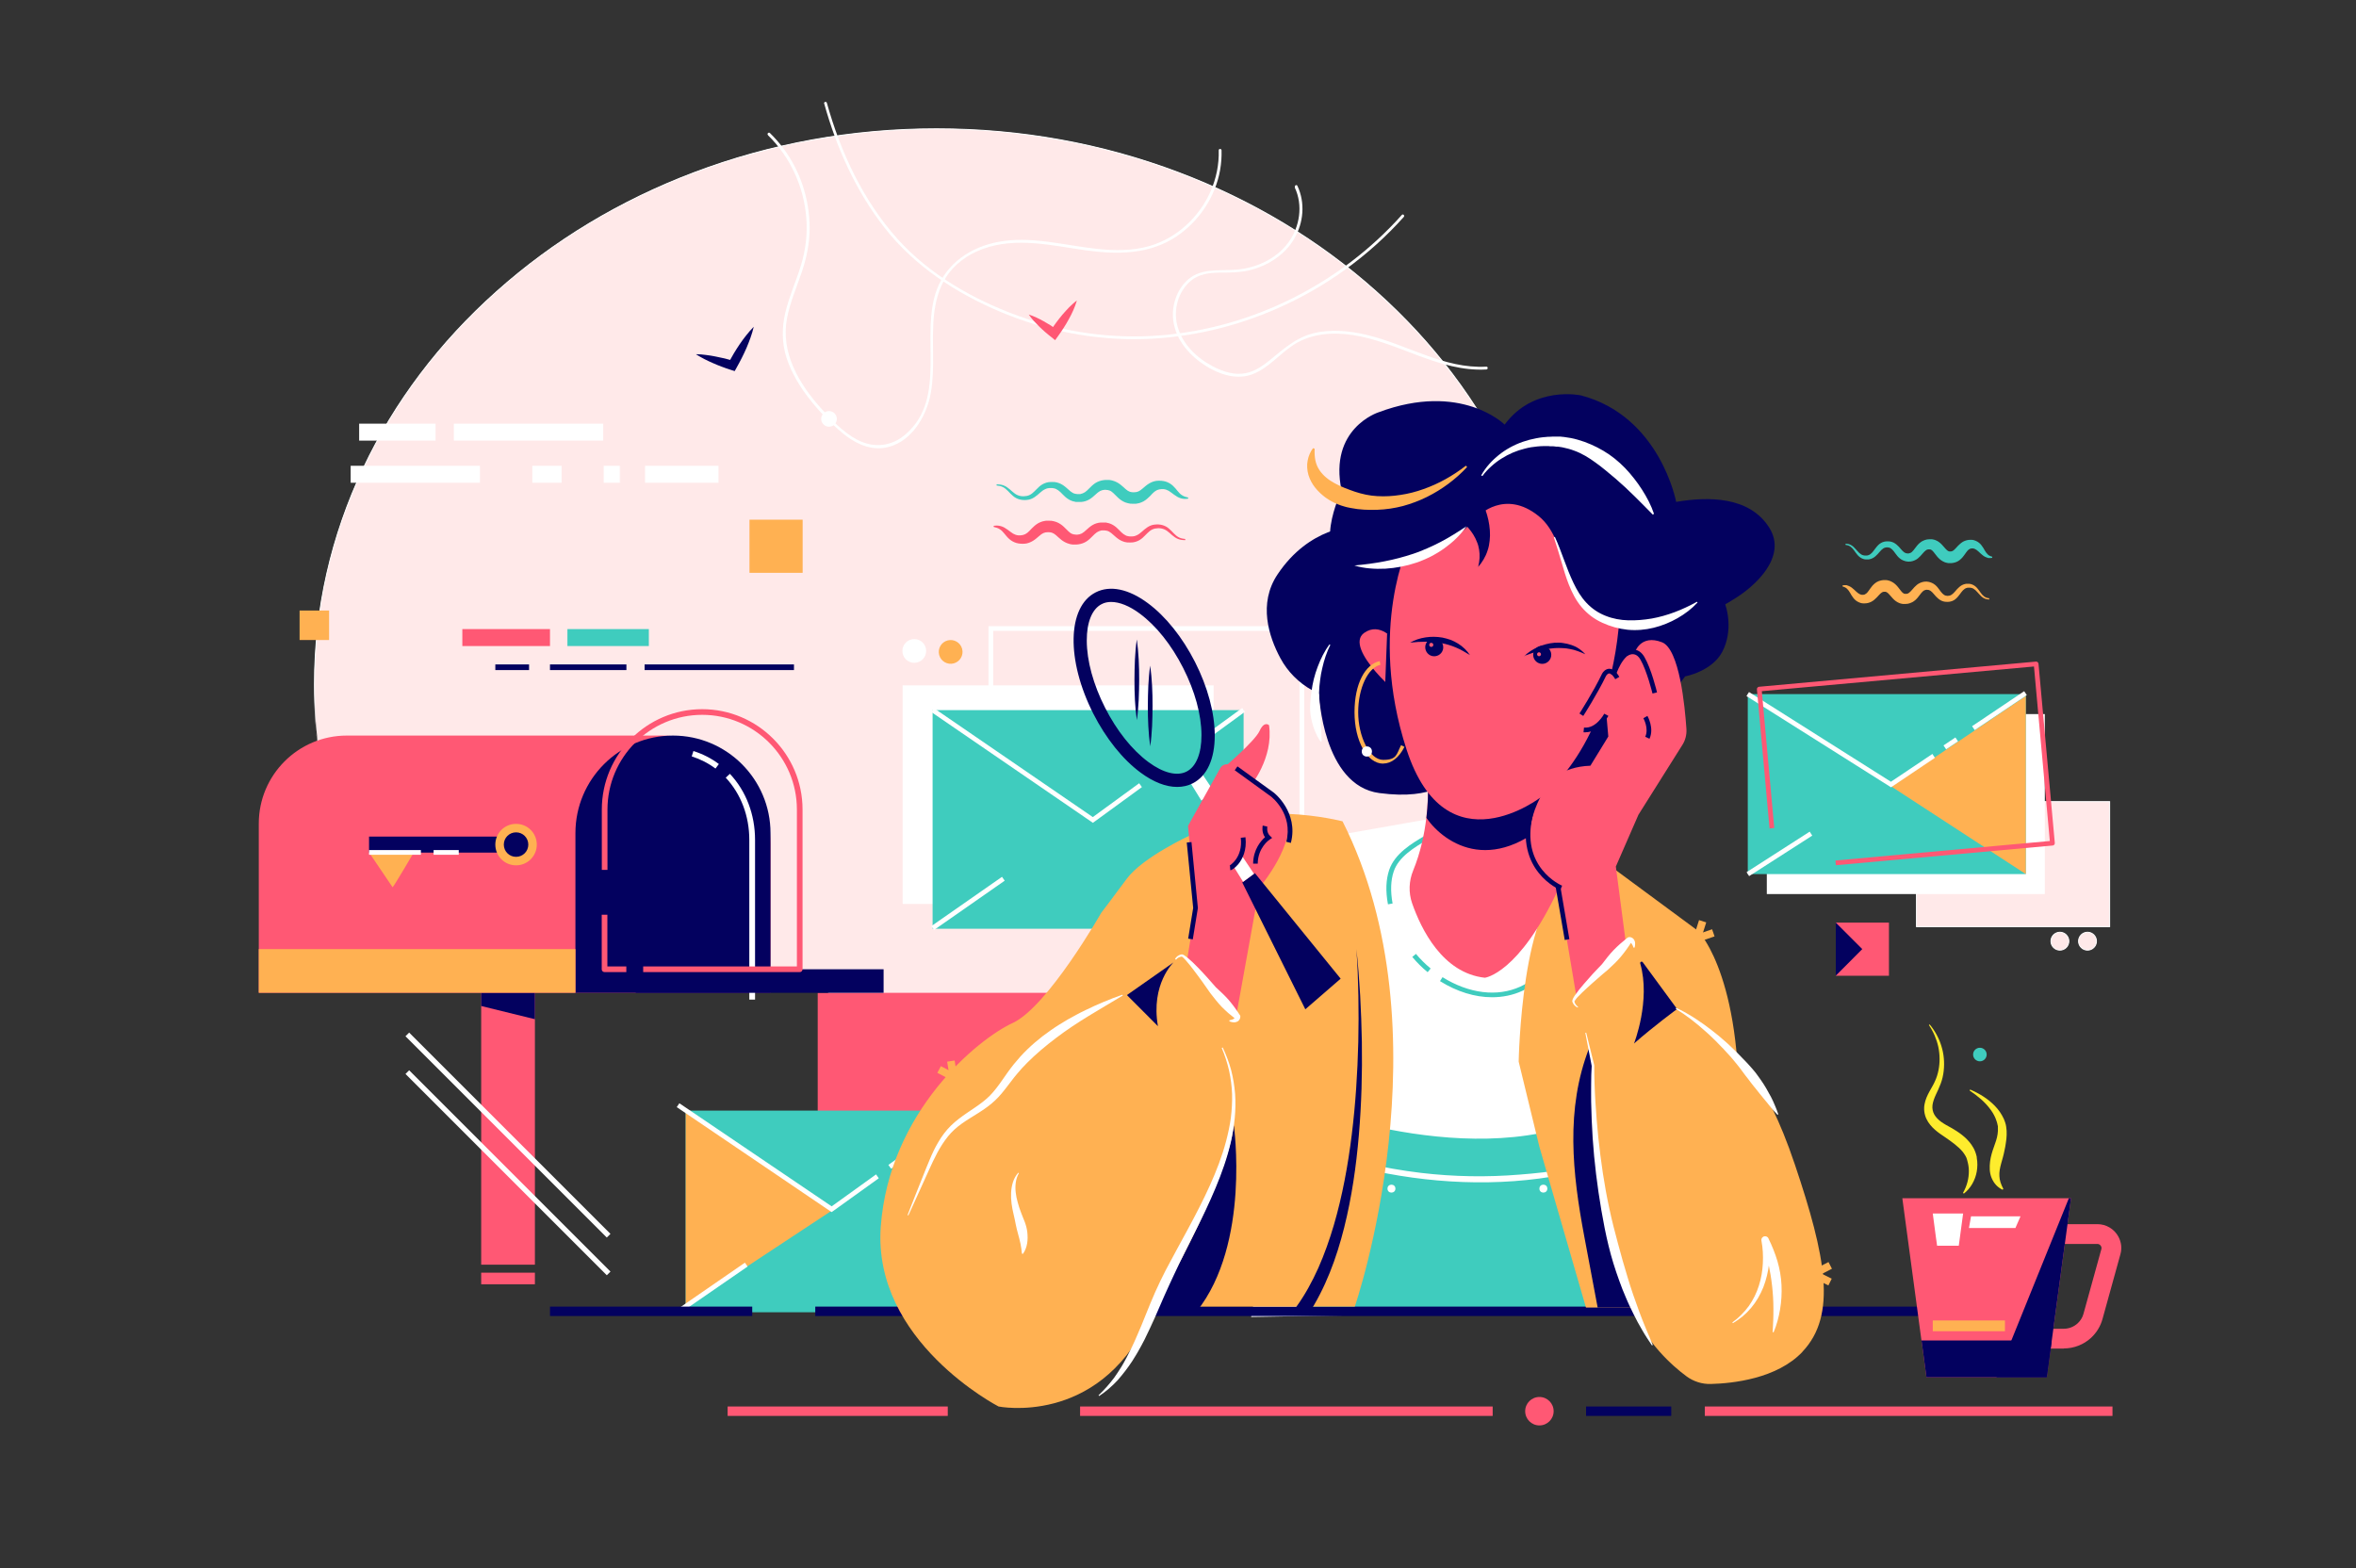 <?xml version="1.0" encoding="UTF-8"?>
<svg id="_x2018_ëîé_x5F_1" xmlns="http://www.w3.org/2000/svg" version="1.1" viewBox="0 0 2500 1664">
  <rect x="0" y="0" width="2500" height="1664" fill="#333333" stroke="none"/>
  <!-- Generator: Adobe Illustrator 30.0.0, SVG Export Plug-In . SVG Version: 2.1.1 Build 123)  -->
  <defs>
    <style>
      .st0 {
        fill: #ffb152;
      }

      .st1 {
        fill: #fff;
      }

      .st2 {
        fill: #03015f;
      }

      .st3 {
        fill: #ffe9e9;
      }

      .st4 {
        fill: #ff5874;
      }

      .st5 {
        fill: #feec2d;
      }

      .st6 {
        fill: #3fccbe;
      }
    </style>
  </defs>
  <g>
    <path class="st3" d="M1653.6,726.1c0,325.6-295.5,589.5-660,589.5s-66.3-.8-123-15c-79-19.7,73.6-204.3,9.5-247-73.8-49.1-416.4,33.6-461.8-38.4-53.9-85.4-84.7-184.1-84.7-289.1,0-325.6,295.5-589.5,660-589.5s660,263.9,660,589.5Z"/>
    <path class="st1" d="M993.6,1316.1c-60.6,0-65.2-.6-123.1-15-9.3-2.3-16-7.1-19.7-14.3-11.4-21.7,3.7-61.8,19.7-104.3,19.9-53,40.5-107.7,9.4-128.4-33.7-22.4-122.2-17.3-216-12-108.7,6.2-221.2,12.7-245.9-26.5-27.3-43.2-48.4-89.5-62.6-137.3-14.7-49.4-22.2-100.5-22.2-152.1,0-79.7,17.5-156.9,51.9-229.7,33.3-70.3,80.9-133.4,141.6-187.5,60.7-54.2,131.3-96.7,209.9-126.4,81.4-30.8,167.9-46.4,257.1-46.4s175.7,15.6,257.1,46.4c78.6,29.7,149.3,72.2,209.9,126.4,60.7,54.2,108.3,117.3,141.6,187.5,34.4,72.7,51.9,150,51.9,229.7s-17.5,156.9-51.9,229.7c-33.3,70.3-80.9,133.4-141.6,187.5-60.7,54.2-131.3,96.7-209.9,126.4-81.4,30.8-167.9,46.4-257.1,46.4ZM778.8,1036.4c45.5,0,82.3,3.9,101.6,16.7,31.8,21.2,11,76.3-9,129.6-15.9,42.3-30.9,82.2-19.8,103.5,3.7,7,9.9,11.5,19.1,13.8,57.8,14.4,62.4,15,122.9,15,89,0,175.4-15.6,256.7-46.3,78.5-29.7,149.1-72.1,209.6-126.2,60.6-54.1,108.1-117.1,141.3-187.2,34.4-72.6,51.8-149.7,51.8-229.2s-17.4-156.6-51.8-229.2c-33.2-70.1-80.8-133.1-141.3-187.2-60.6-54.1-131.1-96.6-209.6-126.2-81.3-30.7-167.7-46.3-256.7-46.3s-175.4,15.6-256.7,46.3c-78.5,29.7-149.1,72.1-209.6,126.2-60.6,54.1-108.1,117.1-141.3,187.2-34.4,72.6-51.8,149.7-51.8,229.2s7.4,102.5,22.1,151.8c14.2,47.8,35.3,93.9,62.5,137.1,24.5,38.7,136.6,32.3,245,26.1,40.7-2.3,80.4-4.6,115-4.6Z"/>
  </g>
  <rect class="st4" x="867.7" y="1053.6" width="273" height="180.9"/>
  <rect class="st6" x="727.6" y="1178.6" width="295" height="214"/>
  <path class="st1" d="M1417.6,886.6l126.5-22.3,154.5,197.3s61.6,335.6,60,332-431,4-431,4l90-511Z"/>
  <polygon class="st0" points="882.8 1284.6 727.6 1387 727.6 1178.6 882.8 1284.6"/>
  <path class="st6" d="M1381.4,1172.9s203.1,79.9,330.8,0c127.7-79.9,46.3,220.7,46.3,220.7l-377.1-2s-23.6-226.8,0-218.7Z"/>
  <polygon class="st1" points="882.5 1286.3 881.1 1285.4 718.1 1174.9 720.9 1170.8 882.5 1280.2 929.6 1246.3 932.5 1250.4 882.5 1286.3"/>
  <rect class="st1" x="942.4" y="1231.6" width="16.7" height="5" transform="translate(-542.1 788.6) rotate(-35.8)"/>
  <rect class="st2" x="865.1" y="1386.6" width="1209.1" height="10"/>
  <rect class="st1" x="711.9" y="1365.3" width="87.2" height="5" transform="translate(-642.6 669.9) rotate(-34.6)"/>
  <path class="st1" d="M1446,1239.9c69.2,16.3,143.7,20.2,213.7,6.5,18-3.5,35.6-9.3,50.6-20.1,3.1-2.2.1-7.4-3-5.2-26.9,19.4-62.5,22.8-94.6,25.4-34.9,2.9-70.1,2.3-104.8-1.8-20.3-2.4-40.4-6-60.3-10.6-3.8-.9-5.4,4.9-1.6,5.8h0Z"/>
  <path class="st6" d="M1583.2,1058.3c-18,0-37.1-5.8-55.2-17.1l2.7-4.2c28.1,17.5,58.2,21.2,82.6,10,18.8-8.6,31.9-25.8,39-51.2,5-18.1,7.1-40.6,6.2-68.6-.1-3.8-.3-7.2-.5-10.3l5-.4c.2,3.2.4,6.6.5,10.5.9,28.5-1.2,51.5-6.4,70.1-7.5,26.8-21.5,45.1-41.7,54.4-10,4.6-20.9,6.8-32.1,6.8Z"/>
  <path class="st6" d="M1514.9,1031.7c-6-4.9-11.5-10.4-16.3-16.2l3.9-3.2c4.6,5.5,9.8,10.7,15.6,15.5l-3.2,3.9Z"/>
  <path class="st6" d="M1472.8,959.7c-2.6-13.9-2.2-26.1,1.3-36.5,5.9-17.4,23.8-28,38.1-36.5l2.6,4.3c-13.7,8.1-30.7,18.2-35.9,33.8-3.2,9.5-3.6,21-1.2,34l-4.9.9Z"/>
  <rect class="st2" x="583.6" y="1386.6" width="214.6" height="10"/>
  <polygon class="st4" points="2197.6 1271.6 2176.9 1424.6 2171.9 1461.6 2044.2 1461.6 2039.9 1429.4 2038.9 1422.5 2018.6 1271.6 2197.6 1271.6"/>
  <polygon class="st1" points="2083.1 1287.8 2079.4 1315.4 2078.5 1322 2055.5 1322 2054.7 1316.2 2054.5 1315 2050.9 1287.8 2083.1 1287.8"/>
  <rect class="st1" x="957.8" y="727.3" width="330" height="232"/>
  <rect class="st1" x="960.5" y="1198.7" width="68.9" height="5" transform="translate(-520.5 832.3) rotate(-36.7)"/>
  <path class="st1" d="M1383.9,901.5h-335v-237h335v237ZM1053.9,896.5h325v-227h-325v227Z"/>
  <g>
    <rect class="st3" x="2033.6" y="850.7" width="205" height="132.7"/>
    <path class="st1" d="M2239.1,983.9h-206v-133.7h206v133.7ZM2034.1,982.9h204v-131.7h-204v131.7Z"/>
  </g>
  <rect class="st1" x="1874.8" y="757.8" width="295" height="191"/>
  <rect class="st6" x="1854.6" y="736.6" width="295" height="191"/>
  <path class="st4" d="M367.9,780.6h334.4c63.6,0,115.3,51.7,115.3,115.3v157.7H274.6v-179.6c0-51.5,41.8-93.4,93.4-93.4Z"/>
  <path class="st2" d="M714.1,780.6h0c57.1,0,103.5,46.4,103.5,103.5v169.5h-207v-169.5c0-57.1,46.4-103.5,103.5-103.5Z"/>
  <path class="st1" d="M801.1,1060.8h-6v-169.5c0-25.4-8.9-48.8-25-66l4.4-4.1c17.2,18.3,26.7,43.2,26.7,70.1v169.5Z"/>
  <path class="st1" d="M759.2,815.6c-7.6-5.7-16.1-10-25.2-12.9l1.8-5.7c9.8,3.1,18.9,7.7,27,13.8l-3.6,4.8Z"/>
  <rect class="st2" x="674.6" y="1028.6" width="263" height="25"/>
  <rect class="st4" x="510.6" y="1037.6" width="57" height="304.5"/>
  <g>
    <rect class="st4" x="772.1" y="1492.6" width="233.6" height="10"/>
    <rect class="st4" x="1146.1" y="1492.6" width="437.8" height="10"/>
  </g>
  <polygon class="st0" points="2007 834.7 2149.6 927.6 2149.6 738.7 2007 834.7"/>
  <rect class="st2" x="1683" y="1492.6" width="90.4" height="10"/>
  <rect class="st4" x="1809" y="1492.6" width="432.6" height="10"/>
  <rect class="st6" x="989.6" y="753.6" width="330" height="232"/>
  <polygon class="st1" points="1159.7 873.2 988.2 755.6 991 751.5 1159.6 867.1 1208.8 831.2 1211.7 835.3 1159.7 873.2"/>
  <rect class="st1" x="536.3" y="1053.6" width="5.5" height="302.1" transform="translate(1772 1675.2) rotate(135)"/>
  <rect class="st1" x="536.3" y="1093.6" width="5.5" height="302.1" transform="translate(1800.3 1743.5) rotate(135)"/>
  <rect class="st1" x="1274.5" y="765.8" width="49.9" height="5" transform="translate(-203.2 912.9) rotate(-36.1)"/>
  <rect class="st1" x="981.4" y="956.9" width="91.4" height="5" transform="translate(-364.1 759.5) rotate(-34.9)"/>
  <path class="st0" d="M1696,909.6l-1.4-1c.2,0,.7.4,1.4,1Z"/>
  <path class="st0" d="M1912.6,1434.6c-27,28.5-73.8,33.5-97.1,34.1-9.3.3-18.4-2.6-25.9-8.1-15.7-11.6-43-36-58.1-73h-48.6l-49.5-170.9-21.9-90.1s3-173,53-190c40.8-13.9,35-23.8,31.5-26.9l105.5,77.9s5.6,5.5,12.9,19.2c10.5,19.9,24.4,57.1,29.1,119.8,0,0,28,11,61,109s45,160,8,199Z"/>
  <path class="st0" d="M1437.6,1386.6s100-291-13-515c0,0-99-26-162,15,0,0-50,23-67,46s-27,36-27,36c0,0-57,100-94,117s-131,94-140,216,125,191,125,191c0,0,104,21,158-90l8-16h212Z"/>
  <path class="st2" d="M1436.6,558.6s-47,0-81,51c-20.7,31-9.2,66.1,3,88.8,7.7,14.4,19.5,26.2,33.7,34.1l7.3,4.1s4,97,64,105,75-15,75-15l164,12,64-92,21.5-28.8s28.5-5.2,39.5-26.2,7-48-3-63-388-70-388-70Z"/>
  <path class="st1" d="M1288,839.8l-16-24s-3.4,8-10.3,12.6l13.1,21.2,13.1-9.7Z"/>
  <path class="st4" d="M1259.6,1019l9-55.5-8-87,34.2-61.3c2.1-3.8,6.9-5.2,10.8-3.2,15,7.9,49.5,28.2,59.3,51.5,12.6,30-28.6,78.6-28.6,78.6l-24.8,137.3-52-60.5Z"/>
  <path class="st4" d="M1653.6,943.6c-42,90-78,94-78,94-44.9-4.9-67.6-51.6-77.2-79.1-3.9-11.3-3.4-23.6,1.1-34.6,7.9-19.2,12-39,14-56,3.3-27.7,1-48.3,1-48.3l91,12s36.6,8.9,52.2,38.8c8.9,16.9,11,40.6-4.2,73.2Z"/>
  <path class="st2" d="M1660,843.3c-1.4,1.5-1.7,14-3.1,15.6-69.7,73.4-123.7,37.1-143.3,9.1,3.3-27.7,1-48.3,1-48.3l91,12s38.8-18.1,54.4,11.7Z"/>
  <path class="st4" d="M1479.6,679.6s-15-20-32-8c-22.8,16.1,41,71,41,67s-9-59-9-59Z"/>
  <polygon class="st2" points="1471.9 672.3 1469.7 729.9 1495.7 743.9 1482.7 669.8 1471.9 672.3"/>
  <path class="st2" d="M1309.2,1193.8s18,125.9-39.3,197.8c0,0-47.1.5-47.3,1-.2.5,79.6-135.1,86.7-198.8Z"/>
  <path class="st4" d="M1495.6,575.6s-45,91-3,220,143,50,143,50c0,0,73-51,83-191s-136-150-136-150l-87,71Z"/>
  <path class="st2" d="M1838.6,636.6s-64,43-125,26-45-86-81-115-64,0-64,0c-36,39-84,59-132,52s-13-79-13-79c-14-66,39-83,39-83,88-33,134,13,134,13,31-42,81-31,81-31,84,22,101,113,101,113,34.5-5.8,77.8-5.9,98.8,27.4,19.3,30.5-14.3,62.1-38.8,76.6Z"/>
  <path class="st4" d="M1672.6,1056.6l-19-113s-61-33-11-112c0,0,13-18,45-19l19-31-2-23s-9,17-24,16c0,0-10-3,0-21s26-37,26-37c0,0,4-3,8,0,0,0,7-23,20-24,0,0,6-20,29-11,18.5,7.2,24.3,68.2,25.9,91.9.4,6.1-1.1,12.1-4.4,17.2l-46.5,73.9-24,55,11,84-53,53Z"/>
  <path class="st2" d="M1566,520.3c.6.7.8,1.1,1.1,1.6.3.4.6.9.8,1.3.5.9,1,1.7,1.5,2.6.9,1.7,1.8,3.4,2.6,5.1,1.6,3.4,3.1,6.8,4.3,10.3,2.5,7,4.1,14.3,4.6,21.6.3,3.7.2,7.4-.2,11-.2,1.8-.5,3.6-.8,5.3-.4,1.8-.8,3.5-1.4,5.1-2.1,6.7-5.8,12.6-10,17.4,1.6-6.2,2-12.5,1-18.3-.2-1.4-.6-2.9-.9-4.2-.4-1.4-.8-2.7-1.4-4-1-2.6-2.2-5.1-3.7-7.5-2.9-4.7-6.5-8.9-10.5-12.6-2-1.9-4.1-3.6-6.2-5.2-1.1-.8-2.2-1.6-3.2-2.3-.5-.3-1.1-.7-1.6-1-.3-.2-.5-.3-.8-.4-.2,0-.6-.3-.5-.1l25.2-25.7Z"/>
  <rect class="st2" x="391.6" y="887.8" width="159" height="17"/>
  <path class="st0" d="M391.6,904.6l25,37c2-2,22.4-36.8,22.4-36.8l-47.4-.2Z"/>
  <path class="st1" d="M963,1289.5l7.7-19.6,7.8-19.5c2.6-6.5,5.1-13,7.9-19.5,2.7-6.5,5.7-13,9.4-19.1,1.8-3.1,3.8-6.1,6-9,2.2-2.9,4.6-5.6,7.2-8.2,5.2-5.1,11.1-9.4,16.9-13.4,5.8-4,11.7-7.7,17-11.9,2.7-2.1,5.2-4.3,7.5-6.6,2.3-2.4,4.5-4.9,6.6-7.6,4.2-5.3,8-11.1,12.2-17,2-2.9,4.3-5.7,6.5-8.6,1.1-1.4,2.3-2.8,3.5-4.1l3.5-4.1c9.7-10.6,20.7-20,32.5-28.1l2.2-1.5,2.2-1.5,4.5-2.9c3-1.9,6.1-3.7,9.1-5.5,6.2-3.4,12.4-6.9,18.8-9.9,12.7-6.2,25.7-11.6,39-16.3l.4.9c-12.1,7.3-24.2,14.3-36.1,21.6-11.9,7.3-23.5,14.9-34.4,23.2-11,8.3-21.5,17.1-31.1,26.7l-3.5,3.7c-1.2,1.2-2.4,2.4-3.5,3.8-2.2,2.6-4.5,5.1-6.6,7.8-4.3,5.4-8.4,11.2-13,16.7-2.3,2.8-4.8,5.5-7.5,8-2.7,2.5-5.5,4.9-8.5,7-5.8,4.3-11.9,7.9-17.8,11.6-5.9,3.7-11.6,7.5-16.5,12-2.5,2.3-4.8,4.7-6.9,7.3-2.1,2.6-4.1,5.4-6,8.3-7.5,11.5-12.8,24.5-18.7,37.3l-8.7,19.2-8.7,19.1-.9-.4Z"/>
  <path class="st1" d="M1081.2,1244.9c-3.6,6.4-4.2,13.7-3.4,20.6.4,3.5,1.1,7,2.1,10.4.9,3.4,2,6.8,3.3,10.2,1.2,3.4,2.7,6.8,4.1,10.4,1.3,3.5,2.4,7.3,2.8,11.2.4,3.9.5,7.9-.2,11.9-.7,4-2.1,7.9-4.5,11.1l-1-.3c-.4-3.9-.9-7.4-1.6-10.8-.7-3.4-1.6-6.7-2.5-10-.9-3.3-1.8-6.7-2.5-10.3-.7-3.6-1.4-7.2-2.3-10.8-.9-3.7-1.6-7.4-2.1-11.2-.5-3.8-.7-7.7-.5-11.5.2-3.9.8-7.7,2-11.4,1.2-3.7,3.1-7.1,5.6-9.9l.8.6Z"/>
  <path class="st1" d="M1571.9,504.2c4.7-8.4,11.2-15.5,18.7-21.5,7.5-6,16.2-10.7,25.4-13.9,4.6-1.6,9.3-2.8,14.1-3.7,2.4-.5,4.8-.8,7.2-1.1,1.2-.1,2.4-.2,3.6-.3l1.8-.2h1.8c0,0,3.7-.2,3.7-.2h3.7s1.8,0,1.8,0h1.9c0,.1,3.8.4,3.8.4,5,.6,9.9,1.5,14.7,2.9,9.6,2.7,18.8,6.8,27.3,11.8,8.5,5,16.2,11.3,23,18.3,3.4,3.5,6.5,7.2,9.5,11,3,3.8,5.8,7.7,8.4,11.8,5.2,8.1,9.7,16.6,12.8,25.8l-1.3.8c-13.3-13.5-26.1-26.7-39.8-38.4-3.4-2.9-6.8-5.8-10.3-8.6-3.4-2.8-6.9-5.5-10.5-8.1-7.1-5.2-14.7-9.9-22.9-12.8-4.1-1.6-8.3-2.6-12.5-3.5l-3.2-.5-1.6-.2h-1.7c0-.1-3.3-.4-3.3-.4h-3.3c0-.1-1.7-.2-1.7-.2h-1.7c-1.1,0-2.2,0-3.4,0-2.2,0-4.5.2-6.7.4-4.4.4-8.9,1.1-13.2,2.3-8.7,2.1-17.1,5.7-24.8,10.6-3.9,2.4-7.5,5.2-10.9,8.3-3.4,3.1-6.6,6.4-9.3,10.2l-1.3-.7Z"/>
  <path class="st0" d="M1556.7,495.7c-12,12.9-26.5,23.7-42.6,31.7-8.1,4-16.6,7.2-25.4,9.6-8.8,2.3-18,3.7-27.3,4-9.3.3-18.7,0-28-1.9-1.2-.2-2.3-.5-3.5-.7-1.1-.3-2.3-.5-3.4-.9-2.3-.7-4.5-1.3-6.8-2.3-4.6-1.8-8.9-4.2-13-7.1-2-1.5-4-3.1-5.8-4.8-1.8-1.7-3.6-3.6-5.2-5.6-1.6-2-3.1-4.2-4.3-6.5-1.2-2.3-2.3-4.7-3-7.2-.7-2.5-1.2-5.1-1.3-7.7-.2-2.6,0-5.1.5-7.6.9-4.9,2.9-9.4,5.7-13.1l1.7.6c-.2,4.5,0,8.7.8,12.5.4,1.9,1,3.7,1.7,5.4.7,1.7,1.6,3.3,2.6,4.8,4,6,9.8,10.5,16.3,14,3.3,1.8,6.7,3.4,10.2,4.8,1.7.7,3.6,1.4,5.5,2.1.9.4,1.9.7,2.8,1,.9.3,1.9.7,2.8,1,7.6,2.5,15.6,4.3,23.8,4.7,8.2.5,16.5,0,24.7-1.3,8.2-1.2,16.4-3.3,24.4-6.2,16-5.6,31.1-14.1,44.9-24.8l1.2,1.3Z"/>
  <path class="st1" d="M1649.9,569.7c7.3,16,12.2,33.2,19.7,48.8,3.7,7.8,8.1,15.2,13.8,21.2,5.7,6.1,12.6,10.8,20.3,13.8,7.7,3.1,16,4.6,24.2,4.8,8.3.2,16.6-.5,24.8-1.9,8.3-1.5,16.4-3.8,24.4-6.8,8-3,15.8-6.7,23.6-11l.6.8c-6.1,6.6-13.3,12.1-21.2,16.6-7.9,4.5-16.4,8-25.4,10.2-8.9,2.2-18.3,3-27.6,2.1-9.3-1-18.4-3.5-26.8-7.4-4.2-1.9-8.3-4.3-12-7.1-3.7-2.8-7.1-6.1-10.1-9.6-6-7.1-10.1-15.4-13.4-23.6-3.3-8.3-5.7-16.8-8.2-25.3-1.2-4.2-2.5-8.4-3.8-12.6-1.3-4.2-2.6-8.4-4-12.5l.9-.4Z"/>
  <path class="st1" d="M1437.1,600.1c5.5-.5,10.9-1.1,16.2-1.8,5.3-.7,10.6-1.6,15.8-2.6,10.4-2,20.6-4.7,30.5-8l3.7-1.3c1.2-.4,2.4-.9,3.7-1.4l1.8-.7,1.8-.8,3.6-1.5c4.8-2.1,9.6-4.3,14.3-6.8,9.4-4.9,18.4-10.6,27.6-16.7-3.1,4.5-6.7,8.8-10.7,12.7-3.9,3.9-8.3,7.4-12.8,10.7-2.3,1.6-4.6,3.2-7,4.6-2.4,1.5-4.9,2.8-7.3,4.1-1.2.7-2.5,1.2-3.8,1.8l-1.9.9-1.9.8c-1.3.5-2.6,1.1-3.9,1.6l-3.9,1.4c-10.6,3.6-21.7,5.7-32.8,6.4-5.6.3-11.1.2-16.6-.3-2.8-.2-5.5-.6-8.2-1.1-2.7-.5-5.4-1.1-8.1-2Z"/>
  <polygon class="st1" points="2006.6 835.5 1853.2 738.7 1855.9 734.4 2006.5 829.6 2050.5 800.1 2053.2 804.2 2006.6 835.5"/>
  <rect class="st1" x="2062.6" y="787.3" width="15.2" height="5" transform="translate(-88.8 1288) rotate(-33.9)"/>
  <rect class="st1" x="2088.6" y="752.6" width="66.6" height="5" transform="translate(-60.7 1310.9) rotate(-33.9)"/>
  <path class="st4" d="M2189.9,1431.1h-30.4v-21h30.4c5.5,0,10.8-2.1,14.8-5.8,2.9-2.7,5.1-6.2,6.1-10l19-68.7c.3-1.1.2-2.2-.4-3.2-.8-1.4-2.2-2.3-3.8-2.3h-44.2v-21h44.2c9.3,0,17.9,5.1,22.3,13.3,3.1,5.8,3.9,12.4,2.1,18.7l-19,68.7c-2.1,7.6-6.3,14.5-12.1,19.9-7.9,7.3-18.3,11.3-29,11.3Z"/>
  <rect class="st1" x="1848.3" y="903.6" width="79.6" height="5" transform="translate(-190.2 1163.7) rotate(-32.7)"/>
  <polygon class="st2" points="567.6 1053.6 567.6 1081.6 510.6 1067.6 510.6 1053.6 567.6 1053.6"/>
  <g>
    <path class="st2" d="M547.6,913.8c-9.6,0-17.5-7.9-17.5-17.5s7.9-17.5,17.5-17.5,17.5,7.9,17.5,17.5-7.9,17.5-17.5,17.5Z"/>
    <path class="st0" d="M547.6,883.3c7.2,0,13,5.8,13,13s-5.8,13-13,13-13-5.8-13-13,5.8-13,13-13h0ZM547.6,874.3c-12.2,0-22,9.8-22,22s9.8,22,22,22,22-9.8,22-22-9.8-22-22-22h0Z"/>
  </g>
  <path class="st6" d="M1057.6,514c2.5,0,5,.2,7.5,1.2,2.4.9,4.5,2.5,6.4,4.1,1.9,1.6,3.6,3.3,5.5,4.6,1.9,1.3,3.8,2.1,6,2.5,2.1.4,4.4.3,6.5-.1,2.1-.4,3.9-1.3,5.6-2.6,1.7-1.3,3.2-2.9,5-4.7,1.7-1.8,3.7-3.7,6.2-5.1,2.5-1.4,5.4-2.3,8.2-2.4h1.1c.4-.1.7,0,1.1,0,.7,0,1.4,0,2.1,0l2.2.4c.4,0,.7.1,1.1.3l1.1.3c2.8.9,5.3,2.6,7.4,4.3,2.1,1.7,3.8,3.4,5.4,4.7,1.7,1.3,3.2,2.2,4.9,2.5.4.1.9.1,1.3.2.2,0,.4,0,.7.1h.7c.5,0,1,0,1.4,0h1.4c1.8-.4,3.4-1,4.9-2,1.5-1,2.9-2.4,4.6-4.1,1.7-1.7,3.7-3.8,6.3-5.5,2.6-1.7,5.8-2.8,8.9-3.2l2.3-.2c.8,0,1.5,0,2.3,0h1.2c.4,0,.8.2,1.2.2.8.1,1.6.2,2.4.5,3.2.8,6.2,2.5,8.5,4.3,2.3,1.8,4.1,3.6,5.6,4.9,1.5,1.3,2.8,2.1,4.2,2.6l.5.2h.3c0,0,.3.1.3.1.4,0,.7.1,1.1.2.8,0,1.7.2,2.5.1,1.7,0,3.1-.3,4.5-.9,1.4-.6,2.9-1.7,4.6-3.2,1.8-1.5,3.8-3.4,6.4-5,2.6-1.6,5.8-2.9,8.9-3.1,3.1-.2,6,0,8.9.8,2.9.9,5.7,2.5,7.7,4.4,2.1,1.9,3.6,3.9,5.1,5.7,1.5,1.8,2.9,3.4,4.8,4.5,1.8,1.2,4,1.9,6.4,2.4v1.2c-2.5.4-5.2.4-7.8-.4-2.6-.7-5-2.3-7.1-3.8-2.1-1.5-3.9-3-5.7-4.1-1.8-1-3.5-1.6-5.3-1.8-.5,0-.9-.1-1.4,0h-1.4c-.5,0-.9.2-1.4.2-.5,0-.9,0-1.3.3-1.7.4-3.1,1.2-4.5,2.3-1.4,1.1-2.8,2.7-4.5,4.5-1.8,1.8-4,3.9-6.9,5.6-1.4.8-3,1.4-4.6,1.9-.8.2-1.6.4-2.4.5-.8.2-1.6.2-2.4.2h-1.2c-.4.1-.8,0-1.2,0-.8,0-1.6,0-2.4-.1-1.6-.3-3.3-.6-4.9-1.2-3.2-1.2-6-3.2-8-5.1-2.1-1.9-3.6-3.7-5.1-5-1.4-1.3-2.6-2.2-4.1-2.7-.4-.2-.8-.2-1.2-.3-.2,0-.4-.1-.6-.2h-.7c-.4-.1-.9-.2-1.3-.2h-1.3c-1.7.1-3.3.5-4.8,1.3-1.5.8-3.1,2.1-4.9,3.8-1.8,1.6-3.9,3.6-6.5,5.1-2.7,1.6-5.8,2.5-8.8,2.7h-2.2c-.7,0-1.5,0-2.2,0h-1.1c-.4-.1-.7-.2-1.1-.3-.7-.2-1.5-.3-2.2-.5-3-.9-5.6-2.6-7.7-4.4-2.1-1.8-3.7-3.7-5.3-5.2-1.6-1.5-3.1-2.6-4.8-3.4l-.7-.3c-.2-.1-.4-.2-.7-.2l-1.4-.3-1.5-.2c-.3,0-.5,0-.8,0h-.8c-2.1,0-4,.4-5.7,1.3-1.8.8-3.5,2.1-5.3,3.7-1.8,1.6-3.7,3.3-6,4.8-2.3,1.5-5,2.6-7.7,2.8-2.7.3-5.4.2-8-.5-2.6-.7-5.1-2-7-3.7-2-1.6-3.6-3.5-5.3-5.2-1.7-1.7-3.4-3.2-5.4-4.2-2-1-4.3-1.5-6.7-1.7v-1.2Z"/>
  <path class="st4" d="M1257.6,573.2c-2.5,0-5-.2-7.5-1.2-2.4-.9-4.5-2.5-6.4-4.1-1.9-1.6-3.6-3.3-5.5-4.6-1.9-1.3-3.8-2.1-6-2.5-2.1-.4-4.4-.3-6.5.1-2.1.4-3.9,1.3-5.6,2.6-1.7,1.3-3.2,2.9-5,4.7-1.7,1.8-3.7,3.7-6.2,5.1-2.5,1.4-5.4,2.3-8.2,2.4h-1.1c-.4.1-.7,0-1.1,0-.7,0-1.4,0-2.1,0l-2.2-.4c-.4,0-.7-.1-1.1-.3l-1.1-.3c-2.8-.9-5.3-2.6-7.4-4.3-2.1-1.7-3.8-3.4-5.4-4.7-1.7-1.3-3.2-2.2-4.9-2.5-.4-.1-.9-.1-1.3-.2-.2,0-.4,0-.7-.1h-.7c-.5,0-1,0-1.4,0h-1.4c-1.8.4-3.4,1-4.9,2-1.5,1-2.9,2.4-4.6,4.1-1.7,1.7-3.7,3.8-6.3,5.5-2.6,1.7-5.8,2.8-8.9,3.2l-2.3.2c-.8,0-1.5,0-2.3,0h-1.2c-.4,0-.8-.2-1.2-.2-.8-.1-1.6-.2-2.4-.5-3.2-.8-6.2-2.5-8.5-4.3-2.3-1.8-4.1-3.6-5.6-4.9-1.5-1.3-2.8-2.1-4.2-2.6l-.5-.2h-.3c0,0-.3-.1-.3-.1-.4,0-.7-.1-1.1-.2-.8,0-1.7-.2-2.5-.1-1.7,0-3.1.3-4.5.9-1.4.6-2.9,1.7-4.6,3.2-1.8,1.5-3.8,3.4-6.4,5-2.6,1.6-5.8,2.9-8.9,3.1-3.1.2-6,0-8.9-.8-2.9-.9-5.7-2.5-7.7-4.4-2.1-1.9-3.6-3.9-5.1-5.7-1.5-1.8-2.9-3.4-4.8-4.5-1.8-1.2-4-1.9-6.4-2.4v-1.2c2.5-.4,5.2-.4,7.8.4,2.6.7,5,2.3,7.1,3.8,2.1,1.5,3.9,3,5.7,4.1,1.8,1,3.5,1.6,5.3,1.8.5,0,.9.1,1.4,0h1.4c.5,0,.9-.2,1.4-.2.5,0,.9,0,1.3-.3,1.7-.4,3.1-1.2,4.5-2.3,1.4-1.1,2.8-2.7,4.5-4.5,1.8-1.8,4-3.9,6.9-5.6,1.4-.8,3-1.4,4.6-1.9.8-.2,1.6-.4,2.4-.5.8-.2,1.6-.2,2.4-.2h1.2c.4-.1.8,0,1.2,0,.8,0,1.6,0,2.4.1,1.6.3,3.3.6,4.9,1.2,3.2,1.2,6,3.2,8,5.1,2.1,1.9,3.6,3.7,5.1,5,1.4,1.3,2.6,2.2,4.1,2.7.4.2.8.2,1.2.3.2,0,.4.1.6.2h.7c.4.1.9.2,1.3.2h1.3c1.7-.1,3.3-.5,4.8-1.3,1.5-.8,3.1-2.1,4.9-3.8,1.8-1.6,3.9-3.6,6.5-5.1,2.7-1.6,5.8-2.5,8.8-2.7h2.2c.7,0,1.5,0,2.2,0h1.1c.4.1.7.2,1.1.3.7.2,1.5.3,2.2.5,3,.9,5.6,2.6,7.7,4.4,2.1,1.8,3.7,3.7,5.3,5.2,1.6,1.5,3.1,2.6,4.8,3.4l.7.3c.2.1.4.2.7.2l1.4.3,1.5.2c.3,0,.5,0,.8,0h.8c2.1,0,4-.4,5.7-1.3,1.8-.8,3.5-2.1,5.3-3.7,1.8-1.6,3.7-3.3,6-4.8,2.3-1.5,5-2.6,7.7-2.8,2.7-.3,5.4-.2,8,.5,2.6.7,5.1,2,7,3.7,2,1.6,3.6,3.5,5.3,5.2,1.7,1.7,3.4,3.2,5.4,4.2,2,1,4.3,1.5,6.7,1.7v1.2Z"/>
  <path class="st6" d="M1957.9,577c2.1,0,4.3.3,6.2,1.4,1.9,1,3.5,2.6,4.8,4.1,1.4,1.5,2.6,3,4,4.3,1.4,1.2,2.8,2.2,4.4,2.5l1.2.2h1.3c.4,0,.8,0,1.2,0,.4,0,.8,0,1.2-.2,1.5-.4,2.8-1.3,4-2.5,1.2-1.2,2.3-2.8,3.5-4.4,1.2-1.6,2.6-3.4,4.5-5,.5-.4,1-.7,1.6-1.1.6-.3,1.2-.6,1.8-.9,1.2-.4,2.5-.8,3.8-.9h1c.3-.1.6,0,1,0,.6,0,1.3,0,1.9.1.6.1,1.3.3,1.9.4.6.2,1.2.5,1.9.7,2.4,1.2,4.3,2.9,5.8,4.5,1.5,1.6,2.7,3.2,3.9,4.4,1.2,1.2,2.3,2,3.4,2.4.3.1.6.2.9.2h.4c.2.1.3,0,.5.1.3,0,.6,0,1,0,.3,0,.6,0,.9-.1,1.2-.3,2.1-.7,3.1-1.7,1-.9,2-2.2,3.2-3.8,1.2-1.6,2.6-3.5,4.6-5.3.5-.5,1.1-.9,1.7-1.3l.9-.6,1-.5c.7-.3,1.4-.7,2.1-.9.7-.2,1.5-.5,2.2-.6.7,0,1.4-.2,2.2-.2.7,0,1.5,0,2.2,0,.4,0,.7,0,1.1,0l1.1.2c.8.2,1.5.3,2.2.6,3,1.1,5.3,3,7,4.8,1.7,1.8,3,3.4,4.1,4.6,1.1,1.2,2,2,2.7,2.3.2,0,.3.2.5.2.2,0,.4,0,.6.2.2,0,.5,0,.7,0,.2,0,.5,0,.7,0,1,0,1.6-.1,2.5-.7.9-.5,2-1.6,3.3-3,1.3-1.4,2.7-3.1,4.8-4.8.5-.4,1.1-.8,1.6-1.2.6-.4,1.2-.7,1.9-1.1.7-.3,1.4-.6,2.1-.8.7-.3,1.4-.3,2.2-.5.7-.2,1.4-.2,2.1-.2.7,0,1.4,0,2.1,0,.7,0,1.4.2,2,.3.7.2,1.4.4,2,.7,2.7,1.1,4.8,2.9,6.2,4.8,1.5,1.9,2.5,3.7,3.4,5.3,1,1.7,1.9,3.1,3.2,4.3,1.2,1.2,2.8,2,4.8,2.5v1.2c-1,.1-2.2.3-3.3.2h-.9c0,0-.8-.3-.8-.3-.6-.2-1.1-.3-1.7-.6-2.2-.9-4-2.4-5.5-3.8-1.5-1.4-2.9-2.8-4.3-3.8-1.3-1-2.6-1.5-3.7-1.7-.3,0-.6,0-.9,0-.3,0-.6,0-.9,0-.3,0-.6.1-.9.2-.3,0-.6.1-.8.3-1,.4-1.7,1-2.6,2-.9,1-1.9,2.5-3.1,4.2-1.2,1.7-2.7,3.7-5.1,5.6-.6.4-1.2.9-1.9,1.3-.7.4-1.4.7-2.2,1-1.5.5-3.1.9-4.6,1h-1.1c-.4.1-.8,0-1.1,0-.8,0-1.5,0-2.3-.2-.8-.2-1.6-.4-2.3-.6-.8-.3-1.5-.6-2.2-1-2.9-1.5-4.9-3.6-6.4-5.4-1.5-1.8-2.6-3.4-3.6-4.6-1-1.2-1.7-1.9-2.5-2.3-.2-.2-.4-.2-.6-.3-.1,0-.2,0-.3-.1-.1,0-.3,0-.4,0-.3,0-.5-.1-.8-.1-.3,0-.5,0-.8,0-1,0-1.9.3-2.9,1.1-1,.7-2.2,2-3.5,3.5-1.3,1.5-2.8,3.3-4.9,5-2.1,1.7-4.9,2.9-7.7,3.3-.7,0-1.4,0-2,.1-.7,0-1.4,0-2-.2-.3,0-.7,0-1-.1l-1-.3c-.7-.2-1.4-.4-2-.7-2.6-1.1-4.7-3-6.1-4.7-1.5-1.8-2.6-3.5-3.7-4.9-1.1-1.4-2.2-2.5-3.3-3.2-.3-.1-.6-.3-.9-.5-.3,0-.6-.2-1-.3-.3,0-.7,0-1.1-.2-.2,0-.4,0-.5,0h-.5c-1.5,0-2.8.4-4,1.2-1.3.8-2.5,2.1-3.8,3.6-1.3,1.5-2.6,3.1-4.4,4.6-1.7,1.5-4,2.8-6.4,3.2-.6.2-1.2.2-1.8.2-.6,0-1.2,0-1.8,0l-1.7-.2c-.6-.1-1.1-.3-1.7-.5-2.2-.8-4.1-2.3-5.5-3.9-1.4-1.6-2.6-3.3-3.7-4.9-1.1-1.6-2.4-3-3.9-4.1-1.5-1.1-3.3-1.6-5.2-1.8v-1.2Z"/>
  <path class="st5" d="M2047.4,1086.9c2.8,3.3,5.3,7,7.4,10.8,2.1,3.9,3.9,7.9,5.2,12.2,2.7,8.5,3.5,17.6,2.5,26.6-.5,4.5-1.5,9-3.1,13.3-.8,2.1-1.7,4.3-2.6,6.3-.9,2-1.9,3.9-2.7,5.8-1.7,3.8-3.1,7.5-3.5,11-.4,3.5.3,6.9,1.9,9.8,1.6,2.9,4.2,5.5,7.3,7.8,1.6,1.1,3.2,2.2,5,3.2.9.5,1.8,1,2.7,1.5l2.9,1.6c3.8,2.2,7.7,4.6,11.4,7.5,3.7,2.9,7.2,6.3,10.1,10.4.7,1.1,1.4,2.1,2,3.2.7,1.1,1.2,2.3,1.7,3.5.3.6.5,1.2.7,1.8.2.6.4,1.2.6,1.9l.5,1.9c0,.3.2.6.2.9v.9c.9,4.8.8,9.7,0,14.4-.8,4.7-2.5,9.2-4.8,13.2-2.3,4-5.4,7.5-8.9,10.3l-.9-.8c4.3-7.5,6.3-15.6,6.2-23.4,0-2-.2-3.9-.5-5.8-.4-1.9-.7-3.8-1.3-5.6l-.2-.7-.2-.6-.4-1.2c-.2-.4-.4-.8-.6-1.2-.2-.4-.3-.8-.6-1.1-.4-.7-.9-1.5-1.4-2.2-.5-.7-1.1-1.4-1.6-2.1-4.7-5.5-11.2-10.2-18.2-15l-2.6-1.8c-.9-.6-1.8-1.3-2.8-1.9-1.9-1.3-3.7-2.8-5.5-4.3-1.8-1.6-3.5-3.3-5.1-5.3-1.6-1.9-3-4.1-4.1-6.5-2.2-4.8-2.9-10.3-1.9-15.4.9-5,3-9.4,5.1-13.3,1.1-2,2.2-3.8,3.2-5.7,1-1.8,2-3.6,2.8-5.5,1.7-3.7,2.9-7.6,3.7-11.6,1.6-8.1,1.5-16.5-.2-24.7-1.8-8.2-5.2-16.1-10-23.2l1-.7Z"/>
  <path class="st5" d="M2090.7,1156.3c9.5,4.1,18.7,9.6,26.2,17.4,3.8,3.9,7,8.5,9.4,13.7.3.6.5,1.3.8,2,.2.7.5,1.3.7,2l.6,2.1c.2.7.3,1.4.4,2.2.5,2.9.6,5.8.5,8.6,0,2.8-.4,5.6-.8,8.3-.4,2.7-.8,5.4-1.4,7.9-1,5.2-2.4,9.9-3.7,14.5-1.2,4.5-2.1,8.8-1.8,13.2.1,2.2.5,4.4,1.2,6.6.7,2.3,1.8,4.5,3,6.9l-.8.9c-2.5-1.2-4.8-2.8-6.8-4.9-2-2.1-3.6-4.7-4.8-7.5-1.2-2.8-1.8-5.8-2-8.8-.2-3,0-5.9.3-8.6.7-5.6,2.3-10.7,4-15.4,1.7-4.7,3.4-9.3,4-13.9.3-2.3.5-4.5.3-6.7v-1.7c-.1,0-.4-1.6-.4-1.6,0-.5-.3-1.1-.4-1.7-.2-.6-.2-1.1-.5-1.7-1.3-4.4-3.6-8.7-6.5-12.6-2.9-4-6.3-7.6-10.1-11-3.8-3.3-7.9-6.4-12.1-9.2l.6-1.1Z"/>
  <path class="st0" d="M2111.3,636.2c-2.1,0-4.3-.3-6.2-1.4-1.9-1-3.5-2.6-4.8-4.1-1.4-1.5-2.6-3-4-4.3-1.4-1.2-2.8-2.2-4.4-2.5l-1.2-.2h-1.3c-.4,0-.8,0-1.2,0-.4,0-.8,0-1.2.2-1.5.4-2.8,1.3-4,2.5-1.2,1.2-2.3,2.8-3.5,4.4-1.2,1.6-2.6,3.4-4.5,5-.5.4-1,.7-1.6,1.1-.6.3-1.2.6-1.8.9-1.2.4-2.5.8-3.8.9h-1c-.3.1-.6,0-1,0-.6,0-1.3,0-1.9-.1-.6-.1-1.3-.3-1.9-.4-.6-.2-1.2-.5-1.9-.7-2.4-1.2-4.3-2.9-5.8-4.5-1.5-1.6-2.7-3.2-3.9-4.4-1.2-1.2-2.3-2-3.4-2.4-.3-.1-.6-.2-.9-.2h-.4c-.2-.1-.3,0-.5-.1-.3,0-.6,0-1,0-.3,0-.6,0-.9.1-1.2.3-2.1.7-3.1,1.7-1,.9-2,2.2-3.2,3.8-1.2,1.6-2.6,3.5-4.6,5.3-.5.5-1.1.9-1.7,1.3l-.9.6-1,.5c-.7.3-1.4.7-2.1.9-.7.2-1.5.5-2.2.6-.7,0-1.4.2-2.2.2-.7,0-1.5,0-2.2,0-.4,0-.7,0-1.1,0l-1.1-.2c-.8-.2-1.5-.3-2.2-.6-3-1.1-5.3-3-7-4.8-1.7-1.8-3-3.4-4.1-4.6-1.1-1.2-2-2-2.7-2.3-.2,0-.3-.2-.5-.2-.2,0-.4,0-.6-.2-.2,0-.5,0-.7,0-.2,0-.5,0-.7,0-1,0-1.6.1-2.5.7-.9.5-2,1.6-3.3,3-1.3,1.4-2.7,3.1-4.8,4.8-.5.4-1.1.8-1.6,1.2-.6.4-1.2.7-1.9,1.1-.7.3-1.4.6-2.1.8-.7.3-1.4.3-2.2.5-.7.2-1.4.2-2.1.2-.7,0-1.4,0-2.1,0-.7,0-1.4-.2-2-.3-.7-.2-1.4-.4-2-.7-2.7-1.1-4.8-2.9-6.2-4.8-1.5-1.9-2.5-3.7-3.4-5.3-1-1.7-1.9-3.1-3.2-4.3-1.2-1.2-2.8-2-4.8-2.5v-1.2c1-.1,2.2-.3,3.3-.2h.9c0,0,.8.3.8.3.6.2,1.1.3,1.7.6,2.2.9,4,2.4,5.5,3.8,1.5,1.4,2.9,2.8,4.3,3.8,1.3,1,2.6,1.5,3.7,1.7.3,0,.6,0,.9,0,.3,0,.6,0,.9,0,.3,0,.6-.1.9-.2.3,0,.6-.1.8-.3,1-.4,1.7-1,2.6-2,.9-1,1.9-2.5,3.1-4.2,1.2-1.7,2.7-3.7,5.1-5.6.6-.4,1.2-.9,1.9-1.3.7-.4,1.4-.7,2.2-1,1.5-.5,3.1-.9,4.6-1h1.1c.4-.1.8,0,1.1,0,.8,0,1.5,0,2.3.2.8.2,1.6.4,2.3.6.8.3,1.5.6,2.2,1,2.9,1.5,4.9,3.6,6.4,5.4,1.5,1.8,2.6,3.4,3.6,4.6,1,1.2,1.7,1.9,2.5,2.3.2.2.4.2.6.3.1,0,.2,0,.3.1.1,0,.3,0,.4,0,.3,0,.5.1.8.1.3,0,.5,0,.8,0,1,0,1.9-.3,2.9-1.1,1-.7,2.2-2,3.5-3.5,1.3-1.5,2.8-3.3,4.9-5,2.1-1.7,4.9-2.9,7.7-3.3.7,0,1.4,0,2-.1.7,0,1.4,0,2,.2.3,0,.7,0,1,.1l1,.3c.7.2,1.4.4,2,.7,2.6,1.1,4.7,3,6.1,4.7,1.5,1.8,2.6,3.5,3.7,4.9,1.1,1.4,2.2,2.5,3.3,3.2.3.1.6.3.9.5.3,0,.6.2,1,.3.3,0,.7,0,1.1.2.2,0,.4,0,.5,0h.5c1.5,0,2.8-.4,4-1.2,1.3-.8,2.5-2.1,3.8-3.6,1.3-1.5,2.6-3.1,4.4-4.6,1.7-1.5,4-2.8,6.4-3.2.6-.2,1.2-.2,1.8-.2.6,0,1.2,0,1.8,0l1.7.2c.6.1,1.1.3,1.7.5,2.2.8,4.1,2.3,5.5,3.9,1.4,1.6,2.6,3.3,3.7,4.9,1.1,1.6,2.4,3,3.9,4.1,1.5,1.1,3.3,1.6,5.2,1.8v1.2Z"/>
  <path class="st2" d="M738.8,375.9c3.5,0,6.9.3,10.3.8,3.4.4,6.7.9,10,1.6,3.3.6,6.6,1.3,9.9,2.1,3.3.8,6.5,1.7,9.7,2.6l-5.8,2.4c.9-1.7,1.8-3.4,2.8-5.1.9-1.7,1.9-3.4,2.9-5.1,2-3.4,4.1-6.6,6.3-9.9,2.2-3.2,4.5-6.4,7-9.5,2.5-3.1,5-6.1,7.9-9-.9,4-2.1,7.8-3.4,11.5-1.3,3.7-2.8,7.4-4.3,11-1.6,3.6-3.2,7.1-5,10.6-.9,1.7-1.8,3.5-2.7,5.2-.9,1.7-1.9,3.4-2.8,5.1l-2,3.6-3.8-1.2c-3.2-1-6.4-2.1-9.5-3.3-3.2-1.2-6.3-2.4-9.4-3.8-3.1-1.3-6.2-2.8-9.2-4.3-3-1.6-6-3.2-9-5.1Z"/>
  <rect class="st4" x="490.6" y="667.6" width="93" height="18"/>
  <rect class="st6" x="602.1" y="667.6" width="86.4" height="18"/>
  <rect class="st1" x="372.1" y="494.3" width="223.8" height="18"/>
  <rect class="st1" x="640.6" y="494.3" width="121.8" height="18"/>
  <polygon class="st2" points="1331.6 926.6 1422.6 1038.6 1385.1 1071.1 1318.2 936.5 1331.6 926.6"/>
  <path class="st1" d="M1330.6,927.3l-14-21s-3,7-9,11l11.5,18.5,11.5-8.5Z"/>
  <path class="st2" d="M1249,835.1c-11.8,0-25.1-5.1-38.7-15.2-19-14-36.8-36.3-50.2-62.6-28.8-56.8-27.7-113.4,2.6-128.7,15.2-7.7,34.8-3.7,55.2,11.4,19,14,36.8,36.3,50.2,62.6,13.4,26.4,20.8,53.9,20.9,77.5.1,25.3-8.2,43.5-23.4,51.2-5.1,2.6-10.6,3.8-16.5,3.8ZM1179.1,638.8c-3.7,0-7.1.7-10.1,2.3-10.1,5.1-15.9,19.2-15.8,38.7,0,21.5,7,46.8,19.4,71.2,12.4,24.5,28.7,44.9,46,57.7,15.7,11.6,30.4,15.3,40.5,10.1,10.1-5.1,15.9-19.2,15.8-38.7,0-21.5-7-46.8-19.4-71.2-12.4-24.5-28.7-44.9-46-57.7-11-8.2-21.6-12.4-30.5-12.4Z"/>
  <path class="st4" d="M664.6,1031.6h-23.1c-1.7,0-3-1.3-3-3v-57.9h6v54.9h20.1v6Z"/>
  <path class="st4" d="M848.6,1031.6h-166.1v-6h163.1v-166.5c0-55.4-45.1-100.5-100.5-100.5s-100.5,45.1-100.5,100.5v64h-6v-64c0-58.7,47.8-106.5,106.5-106.5s106.5,47.8,106.5,106.5v169.5c0,1.7-1.3,3-3,3Z"/>
  <path class="st4" d="M1948.1,918.2l-.5-5,227.5-20.7-16.8-185.2-288.8,26.2,13.2,145.2-5,.5-13.4-147.7c0-.7.1-1.3.6-1.8.4-.5,1-.8,1.7-.9l293.8-26.7c.7,0,1.3.1,1.8.6.5.4.8,1,.9,1.7l17.3,190.2c.1,1.4-.9,2.6-2.3,2.7l-230,20.9Z"/>
  <g>
    <circle class="st3" cx="2185.8" cy="998.8" r="9.5"/>
    <path class="st1" d="M2185.8,1008.8c-5.5,0-10-4.5-10-10s4.5-10,10-10,10,4.5,10,10-4.5,10-10,10ZM2185.8,989.8c-4.9,0-9,4-9,9s4,9,9,9,9-4,9-9-4-9-9-9Z"/>
  </g>
  <g>
    <circle class="st3" cx="2215.1" cy="998.8" r="9.5"/>
    <path class="st1" d="M2215.1,1008.8c-5.5,0-10-4.5-10-10s4.5-10,10-10,10,4.5,10,10-4.5,10-10,10ZM2215.1,989.8c-4.9,0-9,4-9,9s4,9,9,9,9-4,9-9-4-9-9-9Z"/>
  </g>
  <circle class="st1" cx="970.1" cy="691.1" r="12.6" transform="translate(-191.5 427.6) rotate(-22.7)"/>
  <circle class="st0" cx="1009" cy="691.1" r="12.6" transform="translate(-143.3 281.4) rotate(-14.8)"/>
  <path class="st1" d="M1373.9,199c8.9,18.8,5.4,41.6-6.7,58.2-12.7,17.5-34.2,27.3-55.4,29-19.2,1.5-39.1-2.4-53.8,13-10.5,11-15.2,27.4-12.8,42.4,2.7,17.4,14.2,32.3,28.2,42.5,15.3,11.3,36.3,20.2,55.2,13.2,17.4-6.4,29.1-21.8,44.4-31.6,18.5-11.8,41-13.4,62.2-10.2,48.6,7.3,91.6,39.4,142,36.6,1.9-.1,1.9-3.1,0-3-45,2.5-84.1-23.5-126.5-33.6-18.6-4.5-38.4-6.4-57.1-1.8-18.7,4.7-31.7,16.8-46.3,28.6-7.4,6-15.5,11.6-24.9,13.6-12.1,2.6-24.5-1.4-35.2-7-17.2-8.9-32.6-23.7-37.8-42.9-4.6-16.8.6-36.7,14.2-48,8.7-7.2,19.5-8.6,30.5-8.7,10.1,0,20,0,30-2.1,19.9-4.4,38.7-15.9,49.2-33.8,10-17,11.9-38.2,3.4-56.2-.8-1.7-3.4-.2-2.6,1.5h0Z"/>
  <path class="st1" d="M814.8,143.4c23.8,23.2,38.3,55,40.8,88.1,1.3,16.9-.7,33.7-5.6,49.8-5.1,16.8-12.5,33-16.6,50.1-3.9,16.3-3.9,32.6,1.3,48.6,5.2,15.8,13.9,30.2,24.1,43.2,10.3,13.3,22.2,25.5,35.1,36.3,11.9,10,27.3,17.9,43.3,15.9,28.8-3.6,46.4-33.3,50.7-59.5,4.5-27,.3-54.6,3.2-81.8,1.5-13.9,5-27.8,12.6-39.7,9.1-14.3,23.3-24.4,39.1-30.2,35.8-13.1,73.6-3.5,109.9,1.5,33.1,4.6,67.3,4.4,96-15,23.8-16.1,41-42,46-70.4,1.2-6.9,1.7-13.9,1.5-20.8,0-1.9-3.1-1.9-3,0,.9,30.2-12.4,59.5-34.7,79.7-11.1,10.1-24.4,17.7-38.8,21.9-18.1,5.2-37.2,5-55.7,3-34.9-3.7-70.2-14.1-105.3-7.3-28.5,5.5-54,22.4-64.5,50.2-18.5,48.9,11.5,114.9-33,153.7-15.1,13.2-34,15.2-51.7,5.9-14.7-7.8-27.2-20.9-38.2-33.2-23.5-26.1-43.1-59.2-36.2-95.6,3.2-17,10.3-33,15.8-49.4,5-14.8,8.1-29.9,8.2-45.6.2-30.4-9.6-60.9-27.8-85.3-4.3-5.8-9.1-11.2-14.3-16.3-1.4-1.3-3.5.8-2.1,2.1h0Z"/>
  <path class="st1" d="M874.6,110c13.1,47.2,33.8,93.1,64.1,131.8,31.7,40.5,75.8,69.3,122.8,89.1,47.9,20.2,100,30.4,151.9,28.9,48.9-1.4,97.3-12.8,142-32.5,51-22.4,97.1-55.6,134.2-97.1,1.3-1.4-.8-3.6-2.1-2.1-65.1,72.9-158.4,120-255.9,127.8-51,4.1-102.5-3.1-150.6-20.5-47.6-17.2-94.6-43.9-128.7-81.9-36.4-40.7-60.4-92.1-74.9-144.3-.5-1.9-3.4-1.1-2.9.8h0Z"/>
  <path class="st4" d="M1091.7,333.8c2.8.9,5.5,2,8.1,3.2,2.6,1.2,5.1,2.5,7.6,3.9,2.5,1.4,4.9,2.8,7.3,4.3l3.5,2.3,3.5,2.4-7,1.2c1.9-3,3.9-5.9,6-8.7,2.1-2.9,4.3-5.6,6.6-8.4,2.3-2.7,4.7-5.3,7.2-7.9,2.6-2.5,5.2-5,8.2-7.2-1,3.6-2.4,7-3.8,10.3-1.5,3.3-3,6.5-4.8,9.6-1.7,3.1-3.5,6.2-5.4,9.1-1.9,3-3.9,5.9-6,8.8l-3.1,4.3-3.9-3.2-3.3-2.6-3.2-2.7c-2.1-1.9-4.2-3.7-6.2-5.7-2-2-4-4-5.9-6.1-1.9-2.1-3.7-4.3-5.4-6.8Z"/>
  <circle class="st1" cx="879.6" cy="444.5" r="8.3" transform="translate(-56.6 752.2) rotate(-45)"/>
  <path class="st1" d="M1411.7,684.2c-3.9,7.9-6.7,16.3-8.6,24.8-1,4.2-1.8,8.5-2.3,12.8-.6,4.3-1,8.6-1.1,12.9,0,2.2,0,4.3,0,6.5.1,2.2.2,4.3.5,6.4.4,4.3.7,8.5.9,12.8.1,2.1.2,4.3.4,6.4l.2,3.3c0,1.1.2,2.2.2,3.3,0,2.2.3,4.4.3,6.6,0,2.2.2,4.5.2,6.8l-1,.3c-.7-1-1.3-1.9-1.9-2.9-.6-1-1.2-2-1.7-3-1-2.1-2-4.1-2.8-6.3-.4-1.1-.8-2.2-1.2-3.2-.4-1.1-.7-2.2-1-3.3-.7-2.2-1.1-4.5-1.6-6.7-.8-4.5-1.2-9.2-.9-13.8,0-2.3.4-4.6.5-6.9.3-2.3.5-4.6.8-6.8.6-4.5,1.4-9,2.5-13.5,1.1-4.4,2.5-8.8,4.1-13,3.2-8.5,7.2-16.7,12.6-23.9l.8.6Z"/>
  <rect class="st0" x="274.6" y="1007.2" width="336" height="46.3"/>
  <circle class="st4" cx="1633.5" cy="1497.6" r="15.1"/>
  <polygon class="st2" points="2197.6 1271.6 2171.9 1461.6 2118.5 1461.6 2195.3 1271.6 2197.6 1271.6"/>
  <polygon class="st2" points="2176.9 1422.5 2176.9 1424.6 2171.9 1461.6 2044.2 1461.6 2039.9 1429.4 2038.9 1422.5 2176.9 1422.5"/>
  <polygon class="st1" points="2091.5 1290.8 2089.3 1303.2 2138.6 1303.2 2144 1290.8 2091.5 1290.8"/>
  <circle class="st6" cx="2100.9" cy="1119.1" r="7.2"/>
  <rect class="st2" x="684" y="705.1" width="158.5" height="6"/>
  <rect class="st2" x="583.6" y="705.1" width="81.1" height="6"/>
  <rect class="st1" x="481.6" y="449.6" width="158.5" height="18"/>
  <rect class="st1" x="381.1" y="449.6" width="81.1" height="18"/>
  <rect class="st2" x="525.6" y="705.1" width="35.8" height="6"/>
  <g>
    <rect class="st3" x="509.8" y="483.8" width="54.5" height="54.5"/>
    <path class="st3" d="M564.8,538.8h-55.5v-55.5h55.5v55.5ZM510.3,537.8h53.5v-53.5h-53.5v53.5Z"/>
  </g>
  <g>
    <rect class="st3" x="658.2" y="483.8" width="25.8" height="46.6"/>
    <path class="st3" d="M684.5,530.9h-26.8v-47.6h26.8v47.6ZM658.7,529.9h24.8v-45.6h-24.8v45.6Z"/>
  </g>
  <path class="st2" d="M1206.3,678.6c1,7.1,1.6,14.2,2,21.4.4,7.1.5,14.2.5,21.4,0,7.1-.2,14.2-.5,21.4-.4,7.1-.9,14.2-2,21.4-1-7.1-1.6-14.2-2-21.4-.4-7.1-.5-14.2-.5-21.4,0-7.1.2-14.2.5-21.4.4-7.1.9-14.2,2-21.4Z"/>
  <path class="st2" d="M1220.5,706.4c1,7.1,1.6,14.2,2,21.4.4,7.1.5,14.2.5,21.4,0,7.1-.2,14.2-.5,21.4-.4,7.1-.9,14.2-2,21.4-1-7.1-1.6-14.2-2-21.4-.4-7.1-.5-14.2-.5-21.4,0-7.1.2-14.2.5-21.4.4-7.1.9-14.2,2-21.4Z"/>
  <rect class="st0" x="795.3" y="551.5" width="56.4" height="56.4"/>
  <rect class="st4" x="1948" y="979.1" width="56.4" height="56.4"/>
  <rect class="st0" x="317.9" y="647.9" width="31.3" height="31.3"/>
  <path class="st0" d="M1467.8,810.4c-17.1,0-30.5-24-30.5-54.6s11.5-50.9,26.7-54.2l.8,3.9c-13.2,2.9-23.6,24.9-23.6,50.3s11.9,50.6,26.5,50.6,14-5.7,19-15.6l3.6,1.8c-5.8,11.4-13.8,17.7-22.6,17.7Z"/>
  <circle class="st1" cx="1450.4" cy="797.5" r="5.4"/>
  <rect class="st0" x="2050.9" y="1401.3" width="76.6" height="11.4"/>
  <rect class="st1" x="460.1" y="902.1" width="26.7" height="5"/>
  <rect class="st1" x="391.6" y="902.1" width="55" height="5"/>
  <polygon class="st2" points="1948 1035.4 1976.1 1007.2 1948 979.1 1948 1035.4"/>
  <circle class="st1" cx="1637.7" cy="1261.4" r="4.2"/>
  <circle class="st1" cx="1476.5" cy="1261.4" r="4.2"/>
  <path class="st4" d="M1326.6,834.6s25-30,20-65c0,0-5-5-10,6s-38,39-38,39l28,20Z"/>
  <rect class="st4" x="510.6" y="1350.6" width="57" height="12.3"/>
  <path class="st2" d="M1731.6,1387.6s-36.3,0-36.3,0c-4.7-25.2-9.5-50.3-14.2-75.5-12.6-67-20.1-135.1,5.3-200.2l4,19s-10.2,81,41.2,256.7Z"/>
  <path class="st1" d="M1297.5,1111.7c3.6,7.7,6.7,15.7,8.9,23.9,2.1,8.3,3.5,16.7,4.2,25.3.6,8.6.4,17.1-.4,25.7-.8,8.5-2.3,17-4.1,25.4-3.9,16.7-9.6,32.9-16.2,48.6-6.6,15.8-14,31.1-21.6,46.3l-11.4,22.8c-3.8,7.6-7.5,15.2-11,22.8-1.8,3.8-3.6,7.6-5.3,11.4-1.8,3.8-3.5,7.6-5.2,11.5l-10.1,23.2c-3.5,7.8-7.1,15.5-10.9,23.2l-3,5.7c-1,1.9-2.1,3.8-3.1,5.6l-1.6,2.8-1.7,2.8c-1.1,1.8-2.2,3.7-3.4,5.5-4.7,7.2-10,14.1-15.7,20.6-5.9,6.3-12.4,12-19.6,16.7l-.6-.8c6.1-5.8,11.7-12.1,16.7-18.8,2.3-3.5,4.8-6.8,6.9-10.4,1.1-1.8,2.2-3.5,3.2-5.4l3-5.5c3.8-7.4,7.6-14.9,10.8-22.6,3.4-7.7,6.6-15.4,9.7-23.3,3.2-7.8,6.3-15.7,9.8-23.5,3.5-7.8,7.2-15.5,11.1-23.1,7.9-15.1,16.2-29.9,24.2-44.8,8-14.9,15.8-29.9,22.7-45.2,6.9-15.3,13-31,17.3-47.3,2.1-8.1,3.9-16.3,5-24.6,1-8.3,1.5-16.7,1.3-25.1-.3-8.4-1.4-16.7-3.2-25-1.9-8.2-4.5-16.2-7.8-24l.9-.4Z"/>
  <path class="st1" d="M1683.1,1095.7l4.3,17.4,4.3,17.4h0c0,.1,0,.4,0,.4,0,6.3,0,12.7.3,19.1.2,6.4.5,12.7.9,19.1.8,12.7,1.8,25.4,3.1,38.1,2.7,25.3,6.3,50.5,11.7,75.3,2.6,12.4,5.8,24.7,9.1,36.9,3.2,12.2,6.7,24.4,10.4,36.5,3.6,12.1,7.8,24.1,12.2,36,4.4,11.9,9.4,23.6,14.4,35.4l-.9.5c-1.8-2.6-3.6-5.3-5.3-8-1.8-2.7-3.4-5.5-5-8.2-3.3-5.5-6.3-11.2-9.2-17-1.5-2.9-2.8-5.8-4.2-8.7l-2-4.4c-.7-1.5-1.3-3-1.9-4.4l-3.7-8.9-3.4-9.1c-4.4-12.1-8.3-24.5-11.3-37-3.1-12.5-5.5-25.2-7.7-37.9-4.3-25.4-7.5-50.9-9.2-76.5-.8-12.8-1.4-25.6-1.6-38.4,0-6.4-.1-12.8,0-19.2,0-6.4.2-12.8.6-19.2v.4s-3.4-17.6-3.4-17.6l-3.4-17.6,1-.2Z"/>
  <path class="st1" d="M1838.3,1403.3l4.9-3.8c1.5-1.4,3-2.8,4.5-4.2,1.4-1.5,2.8-3,4.2-4.5,1.3-1.6,2.5-3.2,3.8-4.8,4.7-6.6,8.3-14,10.7-21.7,2.5-7.7,3.8-15.7,4.2-23.7.4-8,0-16.1-1.5-24-.4-2.2,1-4.2,3.2-4.6,1.8-.3,3.5.6,4.3,2.2v.2c3.8,7.7,7,15.7,9.5,24,2.4,8.3,3.9,16.8,4.3,25.4.4,8.6-.1,17.2-1.5,25.6-1.4,8.4-3.6,16.7-6.9,24.5l-1-.2c.5-8.4.9-16.6.8-24.8,0-8.2-.5-16.3-1.4-24.3-.9-8-2.2-15.9-3.9-23.8-1.7-7.9-3.9-15.6-7.1-23.1l7.6-2.2c1.1,8.5,1.2,17.2.2,25.7-1,8.5-3,16.9-6.1,24.9-3.2,7.9-7.5,15.4-13,21.9-1.4,1.6-2.8,3.2-4.3,4.7-1.6,1.4-3.1,2.9-4.7,4.3-1.7,1.3-3.3,2.6-5,3.8l-5.3,3.4-.5-.8Z"/>
  <path class="st2" d="M1439.3,1007.2c1.8,16.4,3,32.8,4,49.2.9,16.4,1.5,32.9,1.8,49.4.5,33-.4,66-3.2,98.9-2.8,32.9-7.5,65.8-15.6,98.2-4.1,16.2-9,32.2-15.3,47.8-6.3,15.6-13.9,30.8-23.4,45.1l-12.3-8.6c9.3-12.8,17-26.9,23.6-41.6,6.5-14.7,11.9-30,16.5-45.6,9.1-31.2,15-63.5,19-96,4-32.5,6.1-65.3,6.9-98.2.4-16.4.4-32.9.1-49.3-.3-16.4-.9-32.9-2.1-49.3Z"/>
  <path class="st1" d="M1674.1,1069.2c-2.5-.9-4.4-3.1-5.4-5.5l-.2-.5c0-.1-.2-.6-.1-.8,0-.5.1-.9.2-1.3.2-.7.5-1.3.8-1.9.6-1.2,1.3-2.2,2-3.2,2.8-4.1,5.9-7.9,9.1-11.6,3.2-3.7,6.4-7.4,9.7-11,3.3-3.6,6.7-7.1,10.1-10.6l-.3.3,5.9-7.6c2-2.5,4.1-4.9,6.3-7.2,2.2-2.3,4.6-4.5,6.9-6.6,2.4-2.1,4.9-4.2,7.4-6.2l1.1-.8h.5c.3-.2.4-.1.5-.2.1,0,.2,0,.4,0,.2,0,.4,0,.7,0,.4,0,.8.1,1.2.3.8.3,1.5.7,2.1,1.3,1.1,1.1,1.7,2.4,1.9,3.5.2,1.1.2,2.2.1,3.2,0,1-.3,2-.6,2.9h-1c-.3-.9-.6-1.7-1-2.5-.4-.8-.8-1.5-1.2-2-.4-.6-.9-.8-1.3-.8-.2,0-.3,0-.4.1,0,0,0,0-.1.1,0,0,0,0,0,0,0,0,0,0,0,0,0,0,0,0,.2,0l1.6-.9c-1.7,2.7-3.5,5.4-5.4,8-1.9,2.6-3.8,5.1-5.9,7.6-2.1,2.4-4.2,4.8-6.5,7l-7,6.6-.3.3c-3.7,3-7.4,6.2-11,9.4-3.6,3.2-7.3,6.3-10.8,9.6-3.5,3.3-7.1,6.5-10.3,10-.8.9-1.6,1.8-2.2,2.7-.3.4-.6.9-.9,1.3,0,.2-.2.4-.2.5,0,0,0,0,0,0,0,0,0,0,0,0v.4c.3,1.1.7,2.1,1.4,3,.6.9,1.5,1.7,2.4,2.3l-.3.9Z"/>
  <path class="st1" d="M1246.8,1017.9c1.1-2.5,3.5-4.1,6-4.9h.5c.1-.2.6-.2.8-.2.5,0,.9.2,1.2.3.7.3,1.3.6,1.8,1,1.1.7,2.1,1.5,3.1,2.3,3.8,3.2,7.3,6.6,10.7,10.1,3.4,3.5,6.8,7.1,10,10.7,3.3,3.6,6.4,7.3,9.7,11l-.2-.3,7,6.6c2.3,2.2,4.5,4.5,6.6,6.9,2.1,2.4,4,5,5.9,7.5,1.9,2.6,3.7,5.2,5.5,8l.7,1.1v.5c0,.3,0,.4,0,.5,0,.1,0,.2,0,.4,0,.2,0,.4-.1.7-.1.4-.2.8-.4,1.2-.3.8-.9,1.4-1.4,2-1.2,1-2.5,1.4-3.7,1.6-1.2.1-2.2,0-3.2-.2-1-.2-1.9-.5-2.8-.9v-1c1-.2,1.9-.5,2.7-.7.8-.3,1.6-.6,2.1-1,.6-.4.9-.9.9-1.2,0-.2,0-.3,0-.4,0,0,0,0-.1-.1,0,0,0,0,0,0,0,0,0,0,0,0,0,0,0,0,0,.2l.8,1.6c-2.6-2-5-4-7.5-6.1-2.4-2.1-4.7-4.3-7-6.6-2.2-2.3-4.3-4.7-6.3-7.2l-5.9-7.5-.2-.3c-2.7-4-5.5-7.9-8.3-11.8-2.9-3.9-5.6-7.8-8.6-11.6-2.9-3.8-5.8-7.7-9-11.2-.8-.9-1.6-1.7-2.4-2.5-.4-.4-.8-.7-1.2-1-.2-.1-.4-.2-.5-.2,0,0,0,0,0,0,0,0,0,0,0,0h-.4c-1.1.2-2.2.5-3.1,1-1,.5-1.9,1.3-2.5,2.2l-.9-.4Z"/>
  <path class="st2" d="M1195.8,1056l49.5-34.7s-24.4,22.9-16.6,67.7l-32.9-33Z"/>
  <path class="st2" d="M1743.2,1021.2l36.4,49.6s-24.9,18.3-45.7,36.6c0,0,17.9-45.5,6.6-84.9-.5-1.7,1.7-2.7,2.7-1.3Z"/>
  <path class="st1" d="M1778.4,1069.5c6.1,2.7,11.9,6,17.5,9.5l4.2,2.7c1.4.9,2.8,1.9,4.1,2.8l4.1,2.8,4,3c1.3,1,2.7,2,4,3l3.9,3.1,3.9,3.1c1.3,1.1,2.5,2.2,3.8,3.3l3.8,3.3,1.9,1.7,1.8,1.7,7.2,6.9,7,7.2c1.2,1.2,2.4,2.4,3.5,3.6l3.4,3.7c2.2,2.5,4.5,5,6.5,7.6,1,1.4,2,2.7,3,4.1l2.9,4.1,2.8,4.2c.9,1.4,1.7,2.9,2.6,4.3,1.7,2.9,3.3,5.8,4.9,8.8.8,1.5,1.5,3,2.2,4.5l2,4.6c1.3,3.1,2.6,6.2,3.6,9.4l-.9.5c-2.4-2.4-4.5-5-6.7-7.5l-3.1-3.8c-.5-.6-1-1.3-1.5-1.9-.5-.6-1.1-1.3-1.6-1.9-2.1-2.5-4.2-5.1-6.2-7.6-1-1.3-2-2.6-3-3.8l-3.1-3.8-3-3.8c-1-1.3-2-2.6-2.9-3.9l-3-3.8-2.9-3.9-2.9-3.9c-1-1.3-2-2.5-3-3.8-2-2.5-4.1-5.1-6.2-7.5l-6.6-7.2-1.6-1.8-1.7-1.7-3.4-3.5c-1.1-1.2-2.3-2.4-3.4-3.5l-3.5-3.4-3.6-3.4c-1.2-1.1-2.4-2.2-3.7-3.3-9.7-8.7-20.1-16.9-31.3-23.7l.4-.9Z"/>
  <path class="st2" d="M1655.8,944.5c-.5-.2-12.8-5.3-23.1-18.2-9.5-11.9-19-32.9-10.3-65.2l4.8,1.3c-6.5,24.3-3.4,44.7,9.2,60.6,9.5,12,21.1,16.9,21.2,16.9l-1.9,4.6Z"/>
  <rect class="st2" x="1655.3" y="939.8" width="5" height="58.1" transform="translate(-139.4 292.8) rotate(-9.7)"/>
  <path class="st2" d="M1682.5,777.2c-.7,0-1.4,0-2.2-.1l.5-5c12.9,1.4,21.4-14.5,21.5-14.7l4.4,2.3c-.4.7-9.4,17.4-24.3,17.4Z"/>
  <path class="st2" d="M1680.2,759.9l-4.2-2.7c.1-.2,14.9-23.2,24-42.3h0c1-2,3.8-5.1,7.6-5.2,0,0,0,0,0,0,3.8,0,7.4,2.9,10.7,8.6l-4.3,2.5c-2.3-3.9-4.6-6.1-6.4-6.1h0c-1.7,0-3.1,2.1-3.3,2.4-9.3,19.3-24.1,42.5-24.3,42.7Z"/>
  <path class="st2" d="M1753.5,736c0-.2-6.1-24.7-12.9-36.2-1.8-3.1-4-4.9-6.5-5.4-3.8-.8-7.4,1.7-7.4,1.7l-2.9-4.1c.2-.2,5.4-3.8,11.4-2.5,3.9.8,7.2,3.4,9.7,7.7,7.2,12.1,13.2,36.6,13.4,37.6l-4.9,1.2Z"/>
  <path class="st2" d="M1750.3,784l-4.5-2.1c4.1-8.8-1.9-19.6-2-19.7l4.3-2.5c.3.5,7.4,13.2,2.2,24.3Z"/>
  <polygon class="st2" points="1265.7 996.9 1260.8 996.1 1266.1 963.5 1259.3 894.1 1264.3 893.6 1271.1 963.6 1265.7 996.9"/>
  <path class="st2" d="M1305.5,923.5l-.4-5c-.3,0-.5.1-.5.1.1,0,14.5-8.3,12-29.5l5-.6c1.6,13.9-3.2,23.1-7.5,28.4-2.9,3.5-6.7,6.5-8.5,6.6Z"/>
  <path class="st2" d="M1369.7,894.5l-4.8-1.2c7.5-29.3-15.2-47.2-16.2-48l-38.5-27.9,2.9-4.1,38.6,27.9c.3.2,26.4,20.7,18.1,53.2Z"/>
  <path class="st2" d="M1334.7,916.5h-5c.2-15.3,8.5-24.4,12.6-28-3.9-5.5-2.5-12.1-2.4-12.4l4.9,1.1c0,0-1.2,6.1,2.8,9.8l2.3,2.2-2.7,1.8c-.5.3-12.4,8.5-12.6,25.5Z"/>
  <rect class="st0" x="1794.6" y="982.2" width="18.3" height="8" transform="translate(318.5 2407.5) rotate(-72.4)"/>
  <rect class="st0" x="1800.5" y="987.6" width="18.3" height="8" transform="translate(-224.5 644.5) rotate(-19)"/>
  <rect class="st0" x="1924.5" y="1345" width="18.3" height="8" transform="translate(-402.5 1031.1) rotate(-27.2)"/>
  <rect class="st0" x="1930" y="1347.8" width="8" height="18.3" transform="translate(-137.7 2492.7) rotate(-63.8)"/>
  <rect class="st0" x="1000.7" y="1130.1" width="8" height="18.3" transform="translate(-471.1 1499.2) rotate(-62.3)"/>
  <rect class="st0" x="1007" y="1125.3" width="8" height="18.3" transform="translate(-163.9 170.7) rotate(-8.9)"/>
  <g>
    <path class="st2" d="M1617.3,696.4c4.2-4.2,9.3-7.4,14.7-9.8,5.5-2.4,11.4-4,17.4-4.5,1.5-.1,3-.1,4.6-.1,1.5,0,3.1.1,4.6.4,3,.4,6,1.1,8.9,2.1.7.2,1.4.5,2.1.8.7.3,1.4.6,2.1.9,1.3.7,2.7,1.4,3.9,2.3.6.4,1.2.8,1.8,1.3.6.5,1.2.9,1.7,1.4,1.1.9,2.1,2.1,3.1,3.1-2.7-1.2-5.3-2.4-8-3.3-1.3-.5-2.7-.8-4-1.3-1.4-.3-2.7-.7-4-.9-2.7-.6-5.4-.9-8.1-1-2.7-.2-5.4-.1-8.2,0-5.4.4-10.9,1.4-16.3,2.9-5.4,1.5-10.8,3.3-16.3,5.4Z"/>
    <path class="st2" d="M1496.1,682.1c5-3,10.8-4.8,16.6-5.7,5.8-.9,11.9-.8,17.8.2,2.9.6,5.8,1.4,8.7,2.4,2.8,1.1,5.5,2.4,8,4,5.1,3.2,9.4,7.3,12.6,12.2-5-3.1-9.8-5.9-14.8-8-2.5-1.1-5.1-2-7.7-2.8-2.6-.8-5.2-1.4-7.9-1.9-5.3-1-10.8-1.4-16.3-1.5-5.6,0-11.2.3-16.9,1Z"/>
    <circle class="st2" cx="1637" cy="695.2" r="9.6" transform="translate(688.5 2199.7) rotate(-80.8)"/>
    <path class="st4" d="M1635.2,694.3c0,1.2-1,2.1-2.1,2.1s-2.1-1-2.1-2.1,1-2.1,2.1-2.1,2.1,1,2.1,2.1Z"/>
    <path class="st2" d="M1530.5,691.1c-2.3,4.7-8.1,6.7-12.8,4.4-4.7-2.3-6.7-8.1-4.4-12.8,2.3-4.7,8.1-6.7,12.8-4.4s6.7,8.1,4.4,12.8Z"/>
    <path class="st4" d="M1520.7,685.3c-.5,1.1-1.8,1.5-2.9,1-1.1-.5-1.5-1.8-1-2.9.5-1.1,1.8-1.5,2.9-1,1.1.5,1.5,1.8,1,2.9Z"/>
  </g>
</svg>